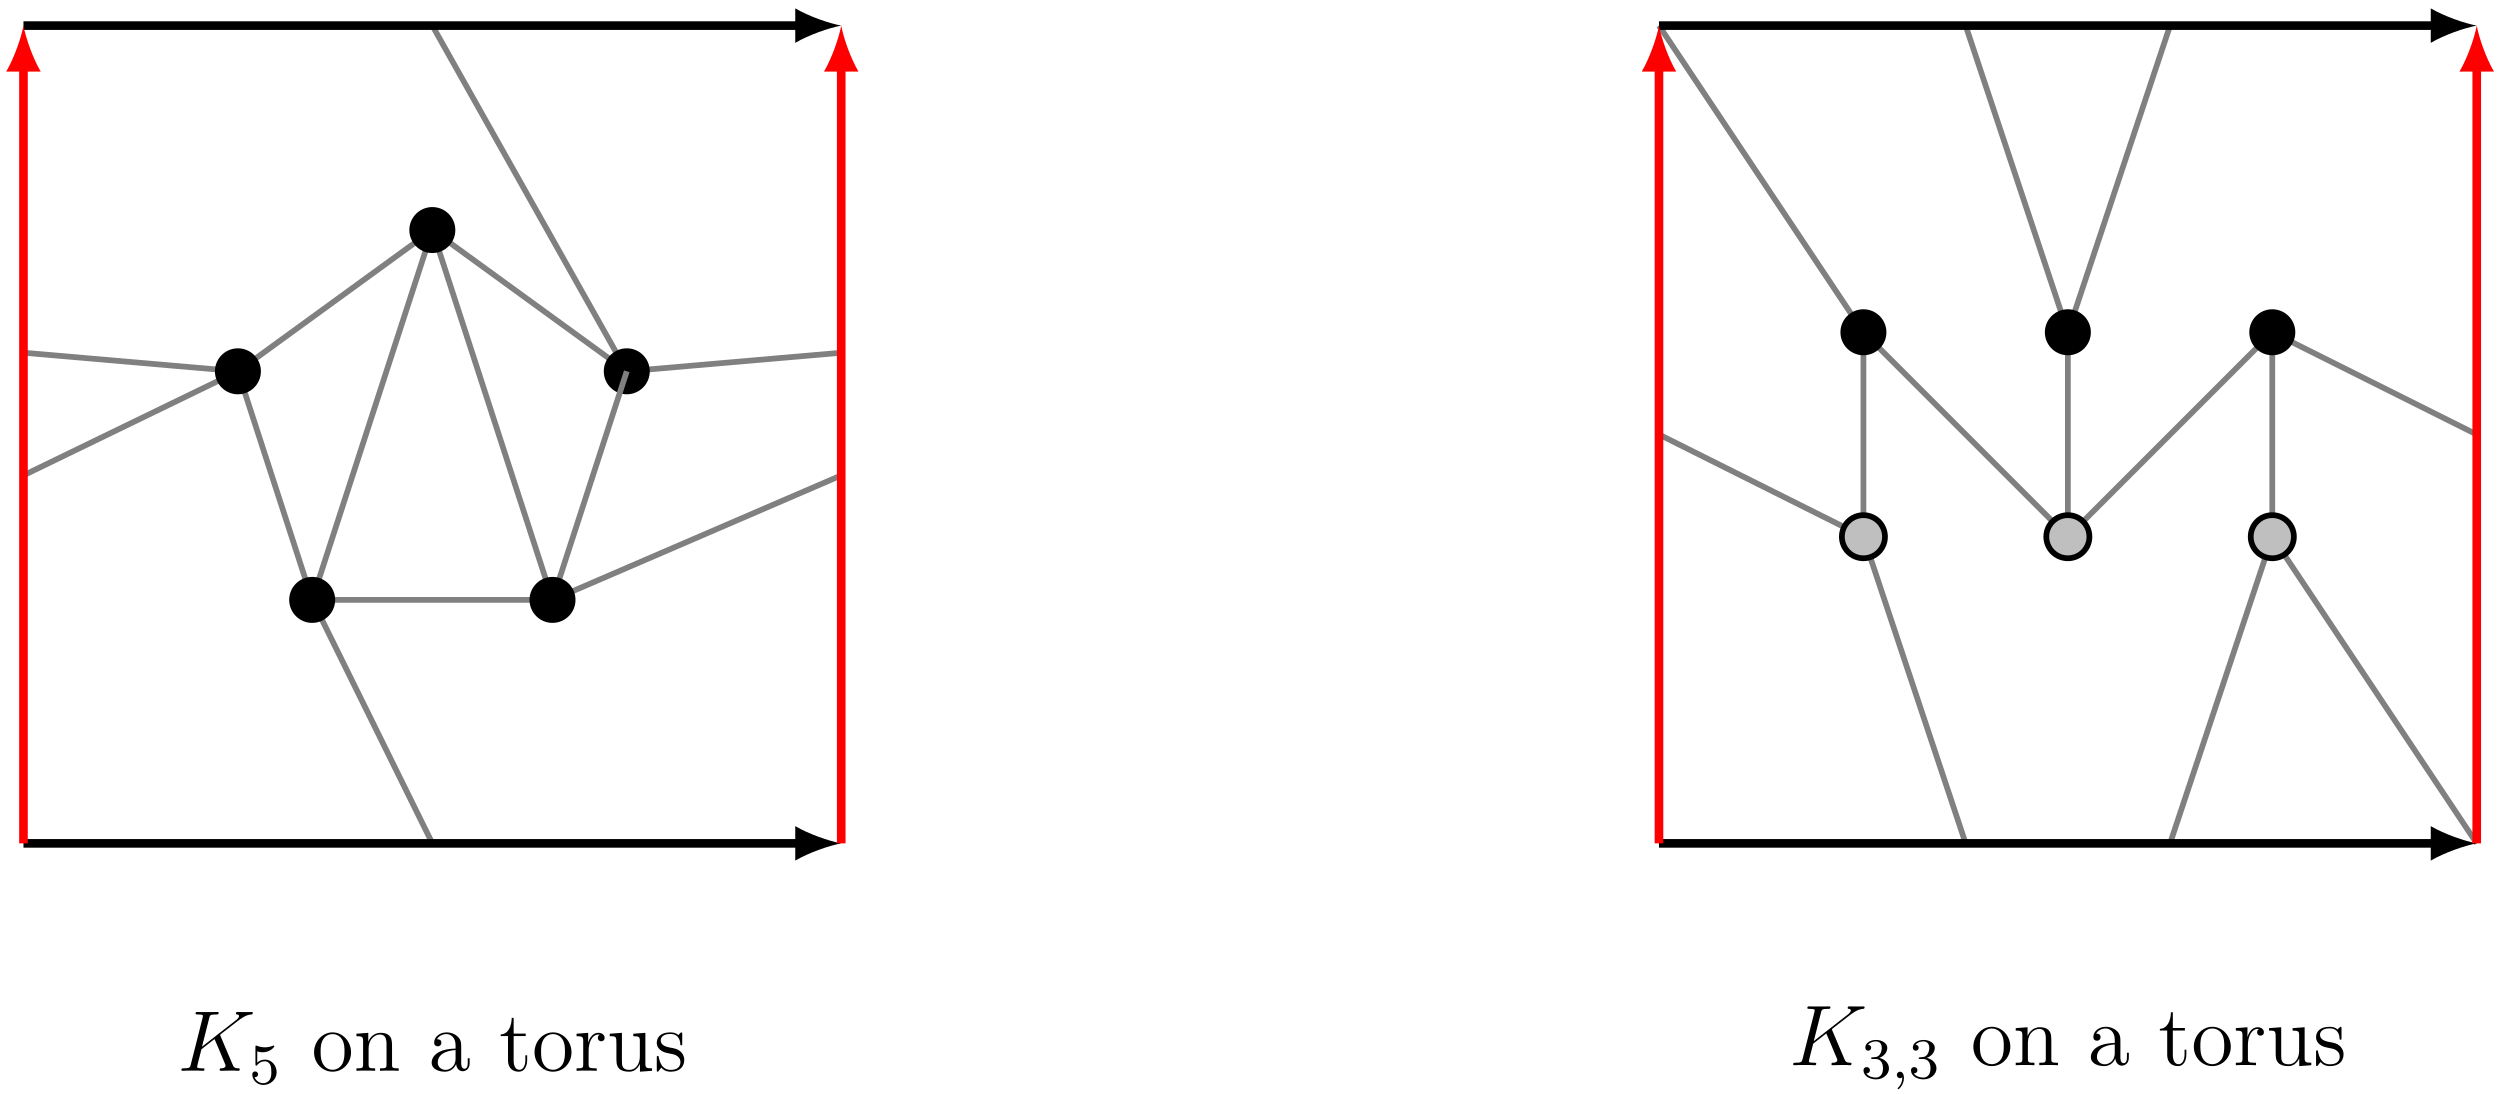 <?xml version="1.0" encoding="UTF-8"?>
<svg xmlns="http://www.w3.org/2000/svg" xmlns:xlink="http://www.w3.org/1999/xlink" width="346.64pt" height="151.669pt" viewBox="0 0 346.64 151.669" version="1.1">
<defs>
<g>
<symbol overflow="visible" id="glyph0-0">
<path style="stroke:none;" d=""/>
</symbol>
<symbol overflow="visible" id="glyph0-1">
<path style="stroke:none;" d="M 5.969 -4.828 C 5.969 -4.859 5.922 -4.953 5.922 -5 C 5.922 -5.016 5.922 -5.016 6.125 -5.172 L 7.297 -6.078 C 8.891 -7.328 9.422 -7.75 10.25 -7.812 C 10.328 -7.828 10.453 -7.828 10.453 -8.031 C 10.453 -8.109 10.406 -8.156 10.312 -8.156 C 10.188 -8.156 10.047 -8.141 9.906 -8.141 L 9.453 -8.141 C 9.078 -8.141 8.688 -8.156 8.328 -8.156 C 8.25 -8.156 8.109 -8.156 8.109 -7.953 C 8.109 -7.828 8.188 -7.812 8.266 -7.812 C 8.391 -7.812 8.547 -7.75 8.547 -7.594 C 8.547 -7.344 8.188 -7.062 8.094 -7 L 3.406 -3.344 L 4.406 -7.297 C 4.5 -7.703 4.531 -7.812 5.375 -7.812 C 5.609 -7.812 5.719 -7.812 5.719 -8.047 C 5.719 -8.156 5.594 -8.156 5.531 -8.156 C 5.312 -8.156 5.062 -8.141 4.844 -8.141 L 3.438 -8.141 C 3.219 -8.141 2.953 -8.156 2.734 -8.156 C 2.641 -8.156 2.516 -8.156 2.516 -7.938 C 2.516 -7.812 2.625 -7.812 2.797 -7.812 C 3.531 -7.812 3.531 -7.719 3.531 -7.594 C 3.531 -7.562 3.531 -7.5 3.484 -7.312 L 1.859 -0.891 C 1.75 -0.469 1.734 -0.344 0.891 -0.344 C 0.672 -0.344 0.547 -0.344 0.547 -0.125 C 0.547 0 0.656 0 0.734 0 C 0.953 0 1.188 -0.031 1.422 -0.031 L 2.828 -0.031 C 3.047 -0.031 3.297 0 3.531 0 C 3.625 0 3.75 0 3.75 -0.234 C 3.75 -0.344 3.641 -0.344 3.469 -0.344 C 2.734 -0.344 2.734 -0.438 2.734 -0.562 C 2.734 -0.641 2.812 -0.938 2.859 -1.141 L 3.328 -2.984 L 5.141 -4.406 C 5.484 -3.641 6.125 -2.109 6.609 -0.938 C 6.641 -0.875 6.672 -0.797 6.672 -0.719 C 6.672 -0.359 6.188 -0.344 6.078 -0.344 C 5.969 -0.344 5.859 -0.344 5.859 -0.125 C 5.859 0 5.984 0 6.031 0 C 6.438 0 6.891 -0.031 7.297 -0.031 L 7.875 -0.031 C 8.062 -0.031 8.266 0 8.438 0 C 8.516 0 8.641 0 8.641 -0.234 C 8.641 -0.344 8.531 -0.344 8.422 -0.344 C 7.969 -0.359 7.812 -0.453 7.641 -0.891 Z M 5.969 -4.828 "/>
</symbol>
<symbol overflow="visible" id="glyph1-0">
<path style="stroke:none;" d=""/>
</symbol>
<symbol overflow="visible" id="glyph1-1">
<path style="stroke:none;" d="M 1.109 -4.484 C 1.219 -4.453 1.531 -4.359 1.875 -4.359 C 2.875 -4.359 3.469 -5.062 3.469 -5.188 C 3.469 -5.281 3.422 -5.297 3.375 -5.297 C 3.359 -5.297 3.344 -5.297 3.281 -5.266 C 2.969 -5.141 2.594 -5.047 2.172 -5.047 C 1.703 -5.047 1.312 -5.156 1.062 -5.266 C 0.984 -5.297 0.969 -5.297 0.953 -5.297 C 0.859 -5.297 0.859 -5.219 0.859 -5.062 L 0.859 -2.734 C 0.859 -2.594 0.859 -2.5 0.984 -2.5 C 1.047 -2.5 1.062 -2.531 1.109 -2.594 C 1.203 -2.703 1.5 -3.109 2.188 -3.109 C 2.625 -3.109 2.844 -2.75 2.922 -2.594 C 3.047 -2.312 3.062 -1.938 3.062 -1.641 C 3.062 -1.344 3.062 -0.906 2.844 -0.562 C 2.688 -0.312 2.359 -0.078 1.938 -0.078 C 1.422 -0.078 0.922 -0.391 0.734 -0.922 C 0.75 -0.906 0.812 -0.906 0.812 -0.906 C 1.031 -0.906 1.219 -1.047 1.219 -1.297 C 1.219 -1.594 0.984 -1.703 0.828 -1.703 C 0.672 -1.703 0.422 -1.625 0.422 -1.281 C 0.422 -0.562 1.047 0.172 1.953 0.172 C 2.953 0.172 3.797 -0.609 3.797 -1.594 C 3.797 -2.516 3.125 -3.344 2.188 -3.344 C 1.797 -3.344 1.422 -3.219 1.109 -2.938 Z M 1.109 -4.484 "/>
</symbol>
<symbol overflow="visible" id="glyph1-2">
<path style="stroke:none;" d="M 2.016 -2.656 C 2.641 -2.656 3.047 -2.203 3.047 -1.359 C 3.047 -0.359 2.484 -0.078 2.062 -0.078 C 1.625 -0.078 1.016 -0.234 0.734 -0.656 C 1.031 -0.656 1.234 -0.844 1.234 -1.094 C 1.234 -1.359 1.047 -1.531 0.781 -1.531 C 0.578 -1.531 0.344 -1.406 0.344 -1.078 C 0.344 -0.328 1.156 0.172 2.078 0.172 C 3.125 0.172 3.875 -0.562 3.875 -1.359 C 3.875 -2.031 3.344 -2.625 2.531 -2.812 C 3.156 -3.031 3.641 -3.562 3.641 -4.203 C 3.641 -4.844 2.922 -5.297 2.094 -5.297 C 1.234 -5.297 0.594 -4.844 0.594 -4.234 C 0.594 -3.938 0.781 -3.812 1 -3.812 C 1.25 -3.812 1.406 -3.984 1.406 -4.219 C 1.406 -4.516 1.141 -4.625 0.969 -4.625 C 1.312 -5.062 1.922 -5.094 2.062 -5.094 C 2.266 -5.094 2.875 -5.031 2.875 -4.203 C 2.875 -3.656 2.641 -3.312 2.531 -3.188 C 2.297 -2.938 2.109 -2.922 1.625 -2.891 C 1.469 -2.891 1.406 -2.875 1.406 -2.766 C 1.406 -2.656 1.484 -2.656 1.625 -2.656 Z M 2.016 -2.656 "/>
</symbol>
<symbol overflow="visible" id="glyph2-0">
<path style="stroke:none;" d=""/>
</symbol>
<symbol overflow="visible" id="glyph2-1">
<path style="stroke:none;" d="M 5.484 -2.562 C 5.484 -4.094 4.312 -5.328 2.922 -5.328 C 1.5 -5.328 0.359 -4.062 0.359 -2.562 C 0.359 -1.031 1.547 0.125 2.922 0.125 C 4.328 0.125 5.484 -1.047 5.484 -2.562 Z M 4.578 -2.672 C 4.578 -2.25 4.578 -1.5 4.266 -0.938 C 3.938 -0.375 3.375 -0.141 2.922 -0.141 C 2.484 -0.141 1.953 -0.328 1.609 -0.922 C 1.281 -1.453 1.266 -2.156 1.266 -2.672 C 1.266 -3.125 1.266 -3.844 1.641 -4.391 C 1.969 -4.906 2.5 -5.094 2.922 -5.094 C 3.375 -5.094 3.891 -4.875 4.203 -4.406 C 4.578 -3.859 4.578 -3.109 4.578 -2.672 Z M 4.578 -2.672 "/>
</symbol>
<symbol overflow="visible" id="glyph2-2">
<path style="stroke:none;" d="M 6.234 0 L 6.234 -0.344 C 5.625 -0.344 5.328 -0.344 5.312 -0.703 L 5.312 -2.906 C 5.312 -4.016 5.312 -4.344 5.047 -4.734 C 4.703 -5.203 4.141 -5.266 3.734 -5.266 C 2.562 -5.266 2.109 -4.281 2.016 -4.047 L 2.016 -5.266 L 0.375 -5.141 L 0.375 -4.797 C 1.188 -4.797 1.297 -4.703 1.297 -4.125 L 1.297 -0.891 C 1.297 -0.344 1.156 -0.344 0.375 -0.344 L 0.375 0 C 0.688 -0.031 1.344 -0.031 1.672 -0.031 C 2.016 -0.031 2.672 -0.031 2.969 0 L 2.969 -0.344 C 2.219 -0.344 2.062 -0.344 2.062 -0.891 L 2.062 -3.109 C 2.062 -4.359 2.891 -5.031 3.641 -5.031 C 4.375 -5.031 4.547 -4.422 4.547 -3.688 L 4.547 -0.891 C 4.547 -0.344 4.406 -0.344 3.641 -0.344 L 3.641 0 C 3.938 -0.031 4.594 -0.031 4.922 -0.031 C 5.266 -0.031 5.922 -0.031 6.234 0 Z M 6.234 0 "/>
</symbol>
<symbol overflow="visible" id="glyph2-3">
<path style="stroke:none;" d="M 5.672 -1.062 L 5.672 -1.734 L 5.406 -1.734 L 5.406 -1.062 C 5.406 -0.375 5.109 -0.281 4.953 -0.281 C 4.5 -0.281 4.5 -0.922 4.5 -1.094 L 4.5 -3.188 C 4.5 -3.844 4.5 -4.312 3.969 -4.781 C 3.547 -5.156 3.016 -5.328 2.484 -5.328 C 1.5 -5.328 0.75 -4.688 0.75 -3.906 C 0.75 -3.562 0.984 -3.391 1.25 -3.391 C 1.547 -3.391 1.75 -3.594 1.75 -3.891 C 1.75 -4.375 1.312 -4.375 1.141 -4.375 C 1.406 -4.875 1.984 -5.094 2.469 -5.094 C 3.016 -5.094 3.719 -4.641 3.719 -3.562 L 3.719 -3.078 C 1.312 -3.047 0.406 -2.047 0.406 -1.125 C 0.406 -0.172 1.5 0.125 2.234 0.125 C 3.031 0.125 3.562 -0.359 3.797 -0.938 C 3.844 -0.375 4.203 0.062 4.719 0.062 C 4.969 0.062 5.672 -0.109 5.672 -1.062 Z M 3.719 -1.688 C 3.719 -0.516 2.844 -0.125 2.328 -0.125 C 1.75 -0.125 1.25 -0.547 1.25 -1.125 C 1.25 -2.703 3.281 -2.844 3.719 -2.875 Z M 3.719 -1.688 "/>
</symbol>
<symbol overflow="visible" id="glyph2-4">
<path style="stroke:none;" d="M 3.891 -1.484 L 3.891 -2.156 L 3.641 -2.156 L 3.641 -1.5 C 3.641 -0.641 3.281 -0.141 2.828 -0.141 C 2.016 -0.141 2.016 -1.25 2.016 -1.453 L 2.016 -4.812 L 3.688 -4.812 L 3.688 -5.156 L 2.016 -5.156 L 2.016 -7.344 L 1.75 -7.344 C 1.734 -6.234 1.297 -5.078 0.219 -5.047 L 0.219 -4.812 L 1.234 -4.812 L 1.234 -1.484 C 1.234 -0.156 2.109 0.125 2.75 0.125 C 3.5 0.125 3.891 -0.625 3.891 -1.484 Z M 3.891 -1.484 "/>
</symbol>
<symbol overflow="visible" id="glyph2-5">
<path style="stroke:none;" d="M 4.219 -4.578 C 4.219 -4.938 3.891 -5.266 3.375 -5.266 C 2.359 -5.266 2.016 -4.172 1.953 -3.938 L 1.938 -3.938 L 1.938 -5.266 L 0.328 -5.141 L 0.328 -4.797 C 1.141 -4.797 1.25 -4.703 1.25 -4.125 L 1.25 -0.891 C 1.25 -0.344 1.109 -0.344 0.328 -0.344 L 0.328 0 C 0.672 -0.031 1.328 -0.031 1.688 -0.031 C 2.016 -0.031 2.859 -0.031 3.125 0 L 3.125 -0.344 L 2.891 -0.344 C 2.016 -0.344 2 -0.484 2 -0.906 L 2 -2.781 C 2 -3.938 2.469 -5.031 3.391 -5.031 C 3.484 -5.031 3.516 -5.031 3.562 -5.016 C 3.469 -4.969 3.281 -4.906 3.281 -4.578 C 3.281 -4.234 3.547 -4.094 3.734 -4.094 C 3.984 -4.094 4.219 -4.25 4.219 -4.578 Z M 4.219 -4.578 "/>
</symbol>
<symbol overflow="visible" id="glyph2-6">
<path style="stroke:none;" d="M 6.234 0 L 6.234 -0.344 C 5.422 -0.344 5.312 -0.438 5.312 -1.016 L 5.312 -5.266 L 3.641 -5.141 L 3.641 -4.797 C 4.453 -4.797 4.547 -4.703 4.547 -4.125 L 4.547 -1.984 C 4.547 -0.969 4 -0.125 3.109 -0.125 C 2.125 -0.125 2.062 -0.688 2.062 -1.312 L 2.062 -5.266 L 0.375 -5.141 L 0.375 -4.797 C 1.297 -4.797 1.297 -4.75 1.297 -3.688 L 1.297 -1.906 C 1.297 -1.156 1.297 -0.734 1.656 -0.328 C 1.938 -0.031 2.422 0.125 3.031 0.125 C 3.234 0.125 3.625 0.125 4.031 -0.234 C 4.375 -0.5 4.562 -0.953 4.562 -0.953 L 4.562 0.125 Z M 6.234 0 "/>
</symbol>
<symbol overflow="visible" id="glyph2-7">
<path style="stroke:none;" d="M 4.203 -1.516 C 4.203 -2.156 3.812 -2.547 3.703 -2.656 C 3.281 -3.031 2.953 -3.094 2.156 -3.234 C 1.812 -3.312 0.938 -3.484 0.938 -4.203 C 0.938 -4.562 1.188 -5.109 2.266 -5.109 C 3.562 -5.109 3.641 -4 3.656 -3.641 C 3.672 -3.531 3.75 -3.531 3.797 -3.531 C 3.922 -3.531 3.922 -3.594 3.922 -3.812 L 3.922 -5.062 C 3.922 -5.266 3.922 -5.328 3.797 -5.328 C 3.703 -5.328 3.484 -5.062 3.391 -4.953 C 3.031 -5.266 2.656 -5.328 2.266 -5.328 C 0.828 -5.328 0.391 -4.547 0.391 -3.891 C 0.391 -3.75 0.391 -3.328 0.844 -2.922 C 1.234 -2.578 1.641 -2.5 2.188 -2.391 C 2.844 -2.266 3 -2.219 3.297 -1.984 C 3.516 -1.812 3.672 -1.547 3.672 -1.203 C 3.672 -0.688 3.375 -0.125 2.312 -0.125 C 1.531 -0.125 0.953 -0.578 0.688 -1.766 C 0.641 -1.984 0.641 -2.016 0.641 -2.016 C 0.609 -2.062 0.562 -2.062 0.531 -2.062 C 0.391 -2.062 0.391 -2 0.391 -1.781 L 0.391 -0.156 C 0.391 0.062 0.391 0.125 0.516 0.125 C 0.578 0.125 0.578 0.109 0.781 -0.141 C 0.844 -0.234 0.844 -0.25 1.031 -0.438 C 1.484 0.125 2.125 0.125 2.328 0.125 C 3.578 0.125 4.203 -0.578 4.203 -1.516 Z M 4.203 -1.516 "/>
</symbol>
<symbol overflow="visible" id="glyph3-0">
<path style="stroke:none;" d=""/>
</symbol>
<symbol overflow="visible" id="glyph3-1">
<path style="stroke:none;" d="M 1.484 -0.125 C 1.484 0.391 1.375 0.859 0.891 1.344 C 0.859 1.375 0.844 1.391 0.844 1.422 C 0.844 1.484 0.906 1.531 0.953 1.531 C 1.047 1.531 1.719 0.906 1.719 -0.031 C 1.719 -0.531 1.516 -0.891 1.172 -0.891 C 0.891 -0.891 0.734 -0.656 0.734 -0.453 C 0.734 -0.219 0.891 0 1.172 0 C 1.375 0 1.484 -0.109 1.484 -0.125 Z M 1.484 -0.125 "/>
</symbol>
</g>
<clipPath id="clip1">
  <path d="M 303 34 L 346.641 34 L 346.641 72 L 303 72 Z M 303 34 "/>
</clipPath>
<clipPath id="clip2">
  <path d="M 303 63 L 346.641 63 L 346.641 129 L 303 129 Z M 303 63 "/>
</clipPath>
<clipPath id="clip3">
  <path d="M 263 148 L 264 148 L 264 151.668 L 263 151.668 Z M 263 148 "/>
</clipPath>
</defs>
<g id="surface1">
<path style="fill:none;stroke-width:0.797;stroke-linecap:butt;stroke-linejoin:miter;stroke:rgb(50%,50%,50%);stroke-opacity:1;stroke-miterlimit:10;" d="M 56.692 42.519 L 40.032 -8.758 " transform="matrix(1,0,0,-1,3.253,74.418)"/>
<path style="fill:none;stroke-width:0.797;stroke-linecap:butt;stroke-linejoin:miter;stroke:rgb(50%,50%,50%);stroke-opacity:1;stroke-miterlimit:10;" d="M 56.692 42.519 L 73.356 -8.758 " transform="matrix(1,0,0,-1,3.253,74.418)"/>
<path style="fill:none;stroke-width:0.797;stroke-linecap:butt;stroke-linejoin:miter;stroke:rgb(50%,50%,50%);stroke-opacity:1;stroke-miterlimit:10;" d="M 29.735 22.933 L 0.001 25.511 " transform="matrix(1,0,0,-1,3.253,74.418)"/>
<path style="fill:none;stroke-width:0.797;stroke-linecap:butt;stroke-linejoin:miter;stroke:rgb(50%,50%,50%);stroke-opacity:1;stroke-miterlimit:10;" d="M 83.653 22.933 L 113.388 25.511 " transform="matrix(1,0,0,-1,3.253,74.418)"/>
<path style="fill:none;stroke-width:0.797;stroke-linecap:butt;stroke-linejoin:miter;stroke:rgb(50%,50%,50%);stroke-opacity:1;stroke-miterlimit:10;" d="M 29.735 22.933 L 0.001 8.504 " transform="matrix(1,0,0,-1,3.253,74.418)"/>
<path style="fill:none;stroke-width:0.797;stroke-linecap:butt;stroke-linejoin:miter;stroke:rgb(50%,50%,50%);stroke-opacity:1;stroke-miterlimit:10;" d="M 113.388 8.504 L 73.356 -8.758 " transform="matrix(1,0,0,-1,3.253,74.418)"/>
<path style="fill:none;stroke-width:0.797;stroke-linecap:butt;stroke-linejoin:miter;stroke:rgb(50%,50%,50%);stroke-opacity:1;stroke-miterlimit:10;" d="M 83.653 22.933 L 56.692 70.867 " transform="matrix(1,0,0,-1,3.253,74.418)"/>
<path style="fill:none;stroke-width:0.797;stroke-linecap:butt;stroke-linejoin:miter;stroke:rgb(50%,50%,50%);stroke-opacity:1;stroke-miterlimit:10;" d="M 40.032 -8.758 L 56.692 -42.52 " transform="matrix(1,0,0,-1,3.253,74.418)"/>
<path style="fill:none;stroke-width:0.797;stroke-linecap:butt;stroke-linejoin:miter;stroke:rgb(50%,50%,50%);stroke-opacity:1;stroke-miterlimit:10;" d="M 83.653 22.933 L 56.692 42.519 " transform="matrix(1,0,0,-1,3.253,74.418)"/>
<path style="fill-rule:nonzero;fill:rgb(0%,0%,0%);fill-opacity:1;stroke-width:0.399;stroke-linecap:butt;stroke-linejoin:miter;stroke:rgb(0%,0%,0%);stroke-opacity:1;stroke-miterlimit:10;" d="M 86.642 22.933 C 86.642 24.586 85.306 25.922 83.653 25.922 C 82.001 25.922 80.665 24.586 80.665 22.933 C 80.665 21.281 82.001 19.945 83.653 19.945 C 85.306 19.945 86.642 21.281 86.642 22.933 Z M 86.642 22.933 " transform="matrix(1,0,0,-1,3.253,74.418)"/>
<path style="fill:none;stroke-width:0.797;stroke-linecap:butt;stroke-linejoin:miter;stroke:rgb(50%,50%,50%);stroke-opacity:1;stroke-miterlimit:10;" d="M 56.692 42.519 L 29.735 22.933 " transform="matrix(1,0,0,-1,3.253,74.418)"/>
<path style="fill-rule:nonzero;fill:rgb(0%,0%,0%);fill-opacity:1;stroke-width:0.399;stroke-linecap:butt;stroke-linejoin:miter;stroke:rgb(0%,0%,0%);stroke-opacity:1;stroke-miterlimit:10;" d="M 59.681 42.519 C 59.681 44.172 58.345 45.508 56.692 45.508 C 55.044 45.508 53.704 44.172 53.704 42.519 C 53.704 40.871 55.044 39.531 56.692 39.531 C 58.345 39.531 59.681 40.871 59.681 42.519 Z M 59.681 42.519 " transform="matrix(1,0,0,-1,3.253,74.418)"/>
<path style="fill:none;stroke-width:0.797;stroke-linecap:butt;stroke-linejoin:miter;stroke:rgb(50%,50%,50%);stroke-opacity:1;stroke-miterlimit:10;" d="M 29.735 22.933 L 40.032 -8.758 " transform="matrix(1,0,0,-1,3.253,74.418)"/>
<path style="fill-rule:nonzero;fill:rgb(0%,0%,0%);fill-opacity:1;stroke-width:0.399;stroke-linecap:butt;stroke-linejoin:miter;stroke:rgb(0%,0%,0%);stroke-opacity:1;stroke-miterlimit:10;" d="M 32.724 22.933 C 32.724 24.586 31.384 25.922 29.735 25.922 C 28.083 25.922 26.747 24.586 26.747 22.933 C 26.747 21.281 28.083 19.945 29.735 19.945 C 31.384 19.945 32.724 21.281 32.724 22.933 Z M 32.724 22.933 " transform="matrix(1,0,0,-1,3.253,74.418)"/>
<path style="fill:none;stroke-width:0.797;stroke-linecap:butt;stroke-linejoin:miter;stroke:rgb(50%,50%,50%);stroke-opacity:1;stroke-miterlimit:10;" d="M 40.032 -8.758 L 73.356 -8.758 " transform="matrix(1,0,0,-1,3.253,74.418)"/>
<path style="fill-rule:nonzero;fill:rgb(0%,0%,0%);fill-opacity:1;stroke-width:0.399;stroke-linecap:butt;stroke-linejoin:miter;stroke:rgb(0%,0%,0%);stroke-opacity:1;stroke-miterlimit:10;" d="M 43.02 -8.758 C 43.02 -7.11 41.681 -5.77 40.032 -5.77 C 38.38 -5.77 37.044 -7.11 37.044 -8.758 C 37.044 -10.41 38.38 -11.75 40.032 -11.75 C 41.681 -11.75 43.02 -10.41 43.02 -8.758 Z M 43.02 -8.758 " transform="matrix(1,0,0,-1,3.253,74.418)"/>
<path style="fill:none;stroke-width:0.797;stroke-linecap:butt;stroke-linejoin:miter;stroke:rgb(50%,50%,50%);stroke-opacity:1;stroke-miterlimit:10;" d="M 73.356 -8.758 L 83.653 22.933 " transform="matrix(1,0,0,-1,3.253,74.418)"/>
<path style="fill-rule:nonzero;fill:rgb(0%,0%,0%);fill-opacity:1;stroke-width:0.399;stroke-linecap:butt;stroke-linejoin:miter;stroke:rgb(0%,0%,0%);stroke-opacity:1;stroke-miterlimit:10;" d="M 76.345 -8.758 C 76.345 -7.11 75.005 -5.77 73.356 -5.77 C 71.704 -5.77 70.368 -7.11 70.368 -8.758 C 70.368 -10.41 71.704 -11.75 73.356 -11.75 C 75.005 -11.75 76.345 -10.41 76.345 -8.758 Z M 76.345 -8.758 " transform="matrix(1,0,0,-1,3.253,74.418)"/>
<path style="fill:none;stroke-width:1.196;stroke-linecap:butt;stroke-linejoin:miter;stroke:rgb(0%,0%,0%);stroke-opacity:1;stroke-miterlimit:10;" d="M 0.001 70.867 L 107.649 70.867 " transform="matrix(1,0,0,-1,3.253,74.418)"/>
<path style=" stroke:none;fill-rule:nonzero;fill:rgb(0%,0%,0%);fill-opacity:1;" d="M 116.641 3.551 C 114.941 3.23 112.176 2.277 110.266 1.16 L 110.266 5.941 C 112.176 4.824 114.941 3.871 116.641 3.551 "/>
<path style="fill:none;stroke-width:1.196;stroke-linecap:butt;stroke-linejoin:miter;stroke:rgb(0%,0%,0%);stroke-opacity:1;stroke-miterlimit:10;" d="M 0.001 -42.52 L 107.649 -42.52 " transform="matrix(1,0,0,-1,3.253,74.418)"/>
<path style=" stroke:none;fill-rule:nonzero;fill:rgb(0%,0%,0%);fill-opacity:1;" d="M 116.641 116.938 C 114.941 116.617 112.176 115.664 110.266 114.547 L 110.266 119.328 C 112.176 118.215 114.941 117.258 116.641 116.938 "/>
<path style="fill:none;stroke-width:1.196;stroke-linecap:butt;stroke-linejoin:miter;stroke:rgb(100%,0%,0%);stroke-opacity:1;stroke-miterlimit:10;" d="M 0.001 -42.52 L 0.001 65.129 " transform="matrix(1,0,0,-1,3.253,74.418)"/>
<path style=" stroke:none;fill-rule:nonzero;fill:rgb(100%,0%,0%);fill-opacity:1;" d="M 3.254 3.551 C 2.934 5.25 1.977 8.016 0.863 9.926 L 5.645 9.926 C 4.527 8.016 3.57 5.25 3.254 3.551 "/>
<path style="fill:none;stroke-width:1.196;stroke-linecap:butt;stroke-linejoin:miter;stroke:rgb(100%,0%,0%);stroke-opacity:1;stroke-miterlimit:10;" d="M 113.388 -42.52 L 113.388 65.129 " transform="matrix(1,0,0,-1,3.253,74.418)"/>
<path style=" stroke:none;fill-rule:nonzero;fill:rgb(100%,0%,0%);fill-opacity:1;" d="M 116.641 3.551 C 116.32 5.25 115.363 8.016 114.25 9.926 L 119.031 9.926 C 117.914 8.016 116.961 5.25 116.641 3.551 "/>
<g style="fill:rgb(0%,0%,0%);fill-opacity:1;">
  <use xlink:href="#glyph0-1" x="24.601" y="148.473"/>
</g>
<g style="fill:rgb(0%,0%,0%);fill-opacity:1;">
  <use xlink:href="#glyph1-1" x="34.56" y="150.266"/>
</g>
<g style="fill:rgb(0%,0%,0%);fill-opacity:1;">
  <use xlink:href="#glyph2-1" x="43.189" y="148.473"/>
  <use xlink:href="#glyph2-2" x="49.047" y="148.473"/>
</g>
<g style="fill:rgb(0%,0%,0%);fill-opacity:1;">
  <use xlink:href="#glyph2-3" x="59.448" y="148.473"/>
</g>
<g style="fill:rgb(0%,0%,0%);fill-opacity:1;">
  <use xlink:href="#glyph2-4" x="69.204" y="148.473"/>
  <use xlink:href="#glyph2-1" x="73.758" y="148.473"/>
  <use xlink:href="#glyph2-5" x="79.616" y="148.473"/>
  <use xlink:href="#glyph2-6" x="84.171" y="148.473"/>
  <use xlink:href="#glyph2-7" x="90.675" y="148.473"/>
</g>
<path style="fill:none;stroke-width:0.797;stroke-linecap:butt;stroke-linejoin:miter;stroke:rgb(50%,50%,50%);stroke-opacity:1;stroke-miterlimit:10;" d="M 283.47 -0 L 255.122 28.347 " transform="matrix(1,0,0,-1,3.253,74.418)"/>
<path style="fill:none;stroke-width:0.797;stroke-linecap:butt;stroke-linejoin:miter;stroke:rgb(50%,50%,50%);stroke-opacity:1;stroke-miterlimit:10;" d="M 283.47 -0 L 311.813 28.347 " transform="matrix(1,0,0,-1,3.253,74.418)"/>
<path style="fill:none;stroke-width:0.797;stroke-linecap:butt;stroke-linejoin:miter;stroke:rgb(50%,50%,50%);stroke-opacity:1;stroke-miterlimit:10;" d="M 255.122 -0 L 269.294 -42.52 " transform="matrix(1,0,0,-1,3.253,74.418)"/>
<path style="fill:none;stroke-width:0.797;stroke-linecap:butt;stroke-linejoin:miter;stroke:rgb(50%,50%,50%);stroke-opacity:1;stroke-miterlimit:10;" d="M 283.47 28.347 L 269.294 70.867 " transform="matrix(1,0,0,-1,3.253,74.418)"/>
<path style="fill:none;stroke-width:0.797;stroke-linecap:butt;stroke-linejoin:miter;stroke:rgb(50%,50%,50%);stroke-opacity:1;stroke-miterlimit:10;" d="M 311.813 -0 L 297.642 -42.52 " transform="matrix(1,0,0,-1,3.253,74.418)"/>
<path style="fill:none;stroke-width:0.797;stroke-linecap:butt;stroke-linejoin:miter;stroke:rgb(50%,50%,50%);stroke-opacity:1;stroke-miterlimit:10;" d="M 283.47 28.347 L 297.642 70.867 " transform="matrix(1,0,0,-1,3.253,74.418)"/>
<path style="fill:none;stroke-width:0.797;stroke-linecap:butt;stroke-linejoin:miter;stroke:rgb(50%,50%,50%);stroke-opacity:1;stroke-miterlimit:10;" d="M 255.122 -0 L 226.774 14.172 " transform="matrix(1,0,0,-1,3.253,74.418)"/>
<g clip-path="url(#clip1)" clip-rule="nonzero">
<path style="fill:none;stroke-width:0.797;stroke-linecap:butt;stroke-linejoin:miter;stroke:rgb(50%,50%,50%);stroke-opacity:1;stroke-miterlimit:10;" d="M 311.813 28.347 L 340.161 14.172 " transform="matrix(1,0,0,-1,3.253,74.418)"/>
</g>
<g clip-path="url(#clip2)" clip-rule="nonzero">
<path style="fill:none;stroke-width:0.797;stroke-linecap:butt;stroke-linejoin:miter;stroke:rgb(50%,50%,50%);stroke-opacity:1;stroke-miterlimit:10;" d="M 311.813 -0 L 340.161 -42.52 " transform="matrix(1,0,0,-1,3.253,74.418)"/>
</g>
<path style="fill:none;stroke-width:0.797;stroke-linecap:butt;stroke-linejoin:miter;stroke:rgb(50%,50%,50%);stroke-opacity:1;stroke-miterlimit:10;" d="M 255.122 28.347 L 226.774 70.867 " transform="matrix(1,0,0,-1,3.253,74.418)"/>
<path style="fill:none;stroke-width:0.797;stroke-linecap:butt;stroke-linejoin:miter;stroke:rgb(50%,50%,50%);stroke-opacity:1;stroke-miterlimit:10;" d="M 255.122 -0 L 255.122 28.347 " transform="matrix(1,0,0,-1,3.253,74.418)"/>
<path style="fill-rule:nonzero;fill:rgb(75%,75%,75%);fill-opacity:1;stroke-width:0.797;stroke-linecap:butt;stroke-linejoin:miter;stroke:rgb(0%,0%,0%);stroke-opacity:1;stroke-miterlimit:10;" d="M 258.11 -0 C 258.11 1.652 256.77 2.988 255.122 2.988 C 253.47 2.988 252.134 1.652 252.134 -0 C 252.134 -1.653 253.47 -2.989 255.122 -2.989 C 256.77 -2.989 258.11 -1.653 258.11 -0 Z M 258.11 -0 " transform="matrix(1,0,0,-1,3.253,74.418)"/>
<path style="fill-rule:nonzero;fill:rgb(0%,0%,0%);fill-opacity:1;stroke-width:0.399;stroke-linecap:butt;stroke-linejoin:miter;stroke:rgb(0%,0%,0%);stroke-opacity:1;stroke-miterlimit:10;" d="M 258.11 28.347 C 258.11 29.996 256.77 31.336 255.122 31.336 C 253.47 31.336 252.134 29.996 252.134 28.347 C 252.134 26.695 253.47 25.359 255.122 25.359 C 256.77 25.359 258.11 26.695 258.11 28.347 Z M 258.11 28.347 " transform="matrix(1,0,0,-1,3.253,74.418)"/>
<path style="fill:none;stroke-width:0.797;stroke-linecap:butt;stroke-linejoin:miter;stroke:rgb(50%,50%,50%);stroke-opacity:1;stroke-miterlimit:10;" d="M 283.47 -0 L 283.47 28.347 " transform="matrix(1,0,0,-1,3.253,74.418)"/>
<path style="fill-rule:nonzero;fill:rgb(75%,75%,75%);fill-opacity:1;stroke-width:0.797;stroke-linecap:butt;stroke-linejoin:miter;stroke:rgb(0%,0%,0%);stroke-opacity:1;stroke-miterlimit:10;" d="M 286.458 -0 C 286.458 1.652 285.118 2.988 283.47 2.988 C 281.817 2.988 280.477 1.652 280.477 -0 C 280.477 -1.653 281.817 -2.989 283.47 -2.989 C 285.118 -2.989 286.458 -1.653 286.458 -0 Z M 286.458 -0 " transform="matrix(1,0,0,-1,3.253,74.418)"/>
<path style="fill-rule:nonzero;fill:rgb(0%,0%,0%);fill-opacity:1;stroke-width:0.399;stroke-linecap:butt;stroke-linejoin:miter;stroke:rgb(0%,0%,0%);stroke-opacity:1;stroke-miterlimit:10;" d="M 286.458 28.347 C 286.458 29.996 285.118 31.336 283.47 31.336 C 281.817 31.336 280.477 29.996 280.477 28.347 C 280.477 26.695 281.817 25.359 283.47 25.359 C 285.118 25.359 286.458 26.695 286.458 28.347 Z M 286.458 28.347 " transform="matrix(1,0,0,-1,3.253,74.418)"/>
<path style="fill:none;stroke-width:0.797;stroke-linecap:butt;stroke-linejoin:miter;stroke:rgb(50%,50%,50%);stroke-opacity:1;stroke-miterlimit:10;" d="M 311.813 -0 L 311.813 28.347 " transform="matrix(1,0,0,-1,3.253,74.418)"/>
<path style="fill-rule:nonzero;fill:rgb(75%,75%,75%);fill-opacity:1;stroke-width:0.797;stroke-linecap:butt;stroke-linejoin:miter;stroke:rgb(0%,0%,0%);stroke-opacity:1;stroke-miterlimit:10;" d="M 314.806 -0 C 314.806 1.652 313.466 2.988 311.813 2.988 C 310.165 2.988 308.825 1.652 308.825 -0 C 308.825 -1.653 310.165 -2.989 311.813 -2.989 C 313.466 -2.989 314.806 -1.653 314.806 -0 Z M 314.806 -0 " transform="matrix(1,0,0,-1,3.253,74.418)"/>
<path style="fill-rule:nonzero;fill:rgb(0%,0%,0%);fill-opacity:1;stroke-width:0.399;stroke-linecap:butt;stroke-linejoin:miter;stroke:rgb(0%,0%,0%);stroke-opacity:1;stroke-miterlimit:10;" d="M 314.806 28.347 C 314.806 29.996 313.466 31.336 311.813 31.336 C 310.165 31.336 308.825 29.996 308.825 28.347 C 308.825 26.695 310.165 25.359 311.813 25.359 C 313.466 25.359 314.806 26.695 314.806 28.347 Z M 314.806 28.347 " transform="matrix(1,0,0,-1,3.253,74.418)"/>
<path style="fill:none;stroke-width:1.196;stroke-linecap:butt;stroke-linejoin:miter;stroke:rgb(0%,0%,0%);stroke-opacity:1;stroke-miterlimit:10;" d="M 226.774 70.867 L 334.423 70.867 " transform="matrix(1,0,0,-1,3.253,74.418)"/>
<path style=" stroke:none;fill-rule:nonzero;fill:rgb(0%,0%,0%);fill-opacity:1;" d="M 343.414 3.551 C 341.715 3.23 338.953 2.277 337.039 1.16 L 337.039 5.941 C 338.953 4.824 341.715 3.871 343.414 3.551 "/>
<path style="fill:none;stroke-width:1.196;stroke-linecap:butt;stroke-linejoin:miter;stroke:rgb(0%,0%,0%);stroke-opacity:1;stroke-miterlimit:10;" d="M 226.774 -42.52 L 334.423 -42.52 " transform="matrix(1,0,0,-1,3.253,74.418)"/>
<path style=" stroke:none;fill-rule:nonzero;fill:rgb(0%,0%,0%);fill-opacity:1;" d="M 343.414 116.938 C 341.715 116.617 338.953 115.664 337.039 114.547 L 337.039 119.328 C 338.953 118.215 341.715 117.258 343.414 116.938 "/>
<path style="fill:none;stroke-width:1.196;stroke-linecap:butt;stroke-linejoin:miter;stroke:rgb(100%,0%,0%);stroke-opacity:1;stroke-miterlimit:10;" d="M 226.774 -42.52 L 226.774 65.129 " transform="matrix(1,0,0,-1,3.253,74.418)"/>
<path style=" stroke:none;fill-rule:nonzero;fill:rgb(100%,0%,0%);fill-opacity:1;" d="M 230.027 3.551 C 229.707 5.25 228.754 8.016 227.637 9.926 L 232.418 9.926 C 231.301 8.016 230.348 5.25 230.027 3.551 "/>
<path style="fill:none;stroke-width:1.196;stroke-linecap:butt;stroke-linejoin:miter;stroke:rgb(100%,0%,0%);stroke-opacity:1;stroke-miterlimit:10;" d="M 340.161 -42.52 L 340.161 65.129 " transform="matrix(1,0,0,-1,3.253,74.418)"/>
<path style=" stroke:none;fill-rule:nonzero;fill:rgb(100%,0%,0%);fill-opacity:1;" d="M 343.414 3.551 C 343.098 5.25 342.141 8.016 341.023 9.926 L 345.805 9.926 C 344.691 8.016 343.734 5.25 343.414 3.551 "/>
<g style="fill:rgb(0%,0%,0%);fill-opacity:1;">
  <use xlink:href="#glyph0-1" x="248.083" y="147.698"/>
</g>
<g style="fill:rgb(0%,0%,0%);fill-opacity:1;">
  <use xlink:href="#glyph1-2" x="258.042" y="149.491"/>
</g>
<g clip-path="url(#clip3)" clip-rule="nonzero">
<g style="fill:rgb(0%,0%,0%);fill-opacity:1;">
  <use xlink:href="#glyph3-1" x="262.276" y="149.491"/>
</g>
</g>
<g style="fill:rgb(0%,0%,0%);fill-opacity:1;">
  <use xlink:href="#glyph1-2" x="264.628" y="149.491"/>
</g>
<g style="fill:rgb(0%,0%,0%);fill-opacity:1;">
  <use xlink:href="#glyph2-1" x="273.258" y="147.698"/>
  <use xlink:href="#glyph2-2" x="279.116" y="147.698"/>
</g>
<g style="fill:rgb(0%,0%,0%);fill-opacity:1;">
  <use xlink:href="#glyph2-3" x="289.505" y="147.698"/>
</g>
<g style="fill:rgb(0%,0%,0%);fill-opacity:1;">
  <use xlink:href="#glyph2-4" x="299.261" y="147.698"/>
</g>
<g style="fill:rgb(0%,0%,0%);fill-opacity:1;">
  <use xlink:href="#glyph2-1" x="303.827" y="147.698"/>
  <use xlink:href="#glyph2-5" x="309.685" y="147.698"/>
  <use xlink:href="#glyph2-6" x="314.24" y="147.698"/>
  <use xlink:href="#glyph2-7" x="320.744" y="147.698"/>
</g>
</g>
</svg>
